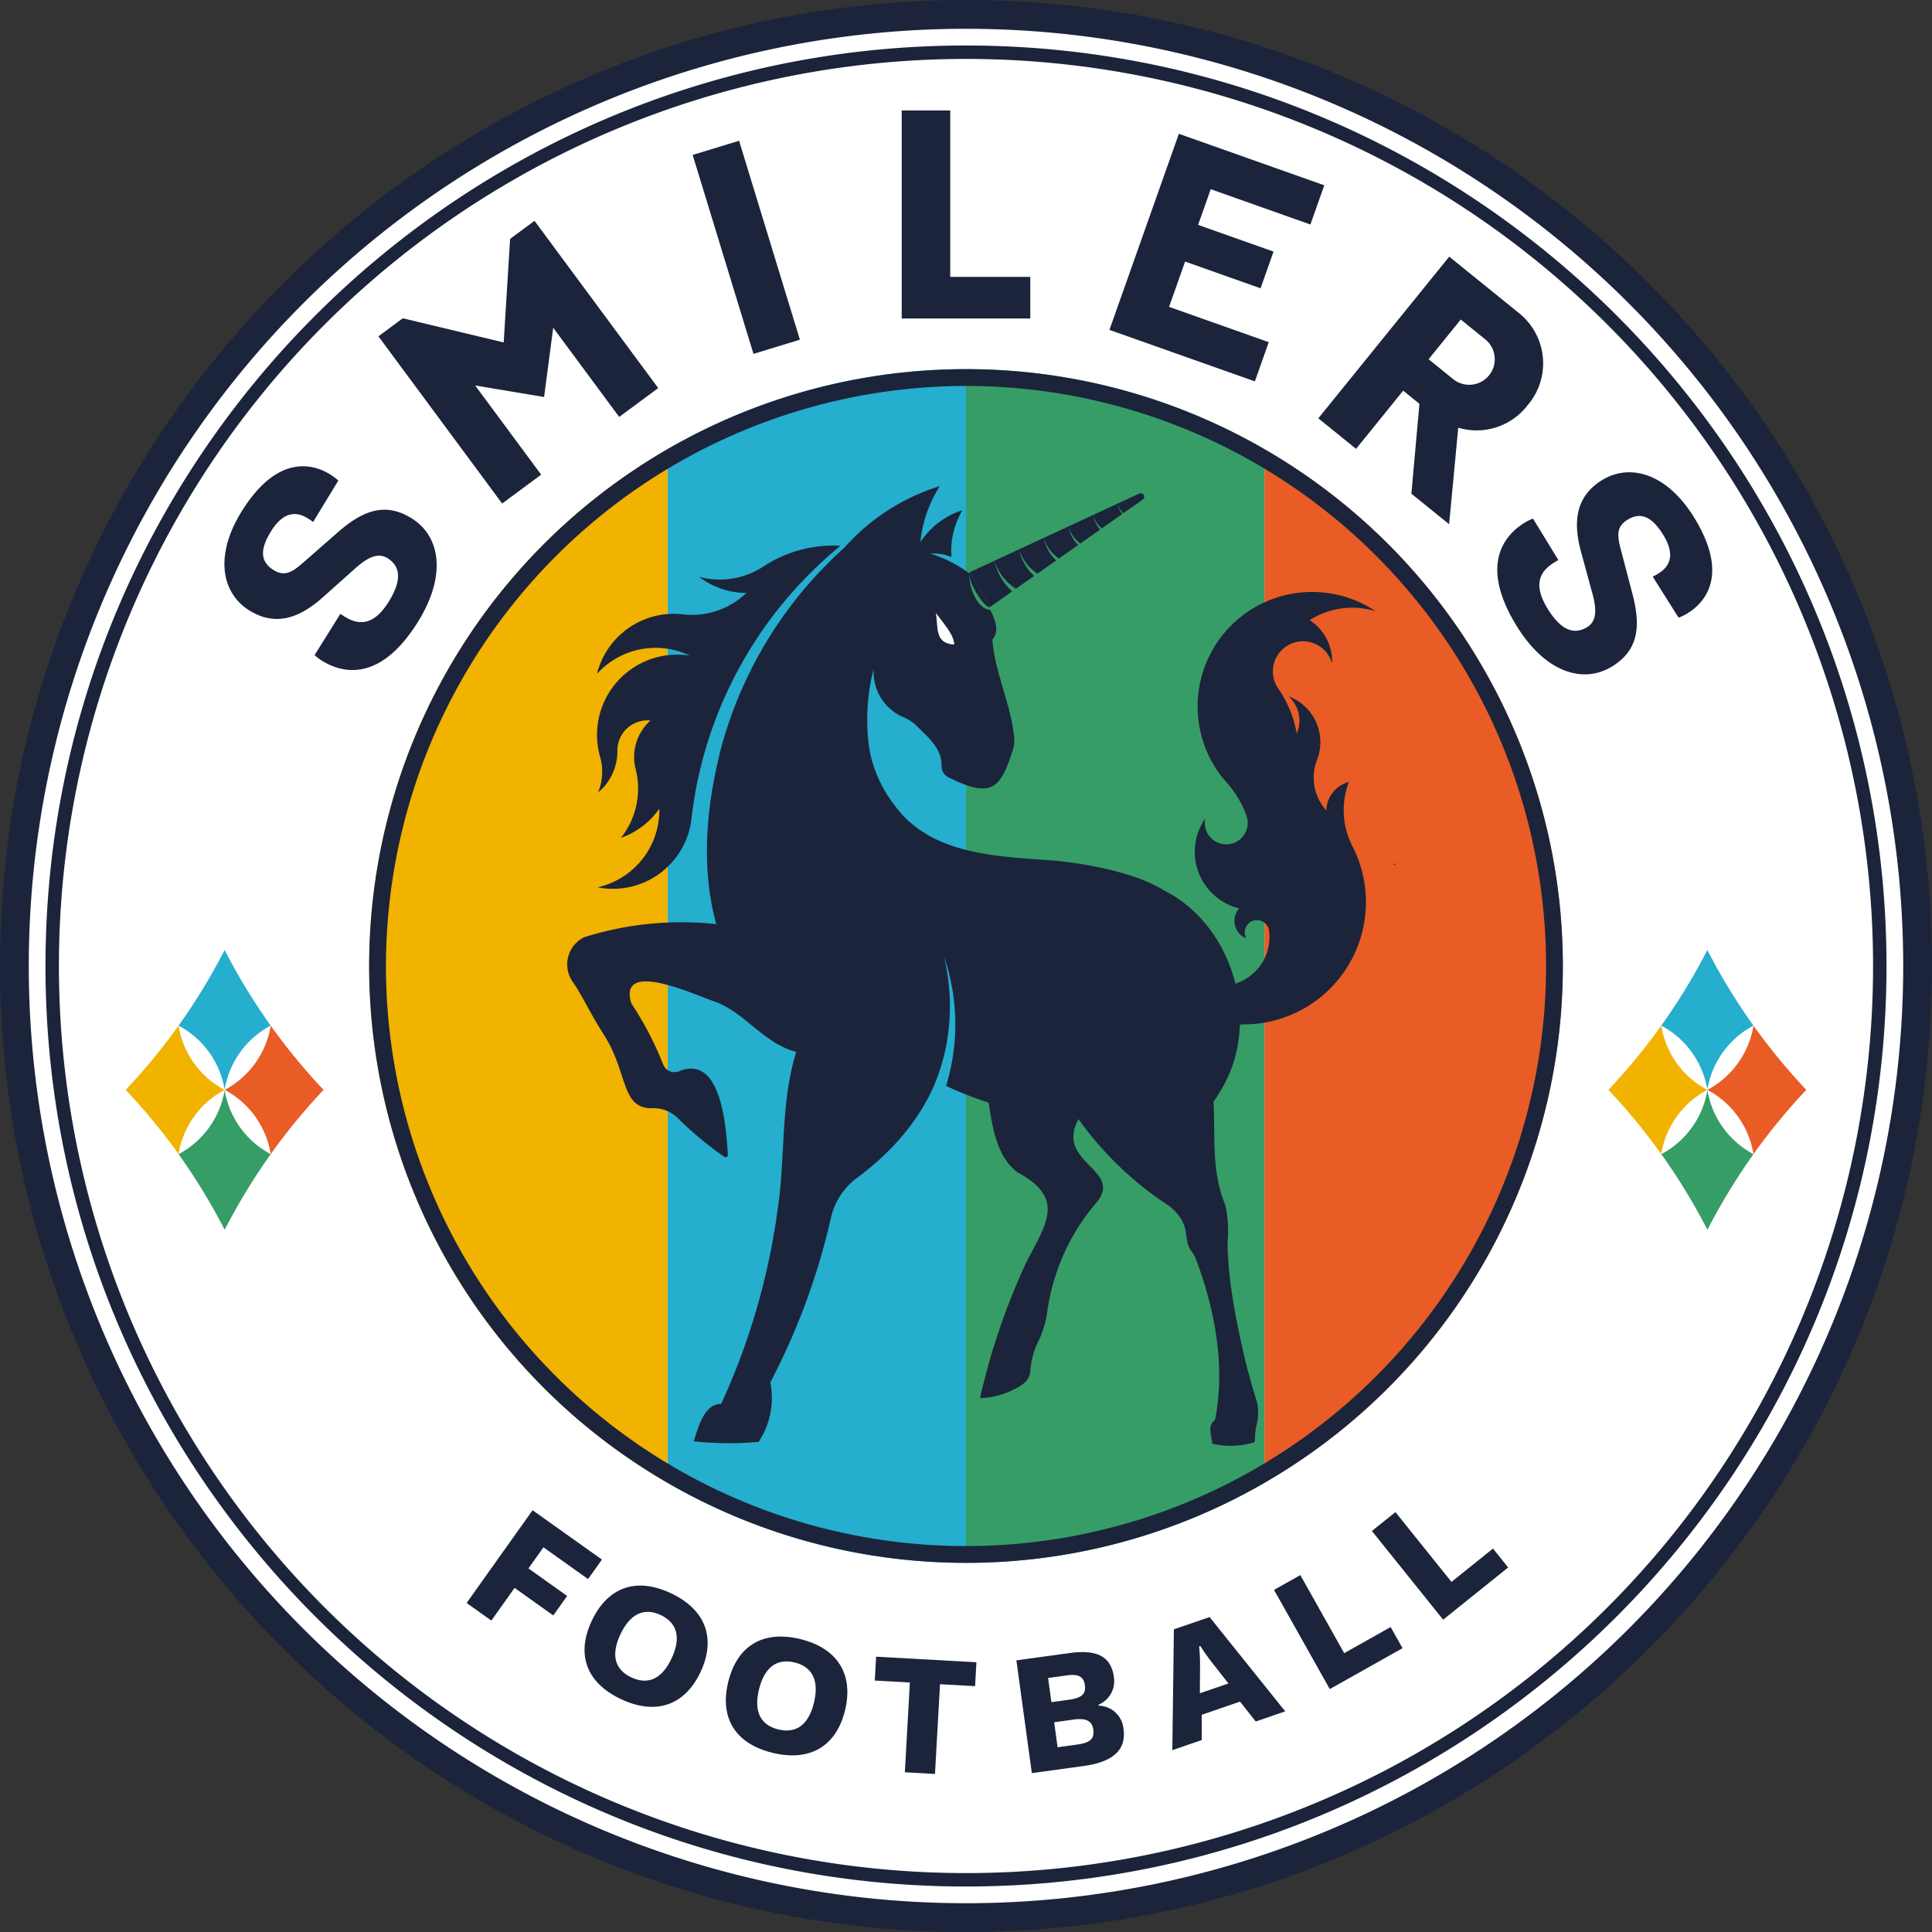 <svg xmlns="http://www.w3.org/2000/svg" width="350" height="350"><rect width="100%" height="100%" fill="#333333" stroke="none"/><defs><clipPath id="a"><path data-name="長方形 762" fill="none" d="M0 0h350v350H0z"/></clipPath></defs><g data-name="グループ 1034"><g data-name="グループ 1033" clip-path="url(#a)"><path data-name="パス 1770" d="M175 .001c-96.5 0-175 78.505-175 175s78.5 175 175 175 175-78.5 175-175-78.506-175-175-175" fill="#1b243b"/><path data-name="パス 1771" d="M174.999 5.215A169.786 169.786 0 115.214 175.001 169.785 169.785 0 01174.999 5.215" fill="#fff"/><path data-name="パス 1772" d="M339.325 175.001A164.326 164.326 0 11175 10.675a164.326 164.326 0 01164.325 164.326" fill="#fff"/><path data-name="パス 1773" d="M174.999 10.675A164.326 164.326 0 1110.673 175 164.326 164.326 0 01174.999 10.675m0-2.433C83.047 8.242 8.24 83.049 8.24 175s74.807 166.76 166.759 166.76S341.758 266.952 341.758 175 266.951 8.242 174.999 8.242" fill="#1b243b"/><path data-name="パス 1774" d="M96.483 273.594l12.563 8.937-2.512 3.53-8.084-5.751-2.718 3.822 7.011 4.99-2.512 3.528-7.011-4.987-4.207 5.92-4.481-3.186z" fill="#1b243b"/><path data-name="パス 1775" d="M107.203 293.629c2.864-6.082 8.018-7.979 14.343-5 6.3 2.967 8.223 8.2 5.359 14.28-2.852 6.054-8.1 7.873-14.4 4.908-6.323-2.979-8.155-8.136-5.3-14.188m14.457 6.81c1.782-3.784 1-6.464-1.974-7.863-2.946-1.389-5.513-.285-7.295 3.5s-.973 6.412 1.974 7.8c2.972 1.4 5.513.351 7.295-3.433" fill="#1b243b"/><path data-name="パス 1776" d="M131.929 304.687c1.6-6.527 6.274-9.412 13.063-7.748 6.761 1.656 9.688 6.4 8.087 12.931-1.592 6.5-6.374 9.325-13.133 7.668-6.791-1.663-9.61-6.351-8.018-12.851m15.523 3.8c.994-4.062-.306-6.533-3.5-7.316-3.162-.773-5.458.817-6.453 4.879s.322 6.474 3.483 7.25c3.191.782 5.475-.751 6.469-4.813" fill="#1b243b"/><path data-name="パス 1777" d="M164.832 304.803l-6.355-.355.24-4.326 18.172 1.017-.242 4.326-6.354-.355-.912 16.26-5.459-.308z" fill="#1b243b"/><path data-name="パス 1778" d="M184.129 300.788l9.617-1.319c4.825-.66 7.515.478 8.046 4.356a4.633 4.633 0 01-2.783 5l.024.176a4.615 4.615 0 014.505 4.269c.523 3.819-2.02 5.946-7.229 6.658l-9.382 1.288zm9.57 7.13c2.515-.344 3.023-1.257 2.842-2.59-.2-1.449-.956-2.131-3.236-1.818l-3.431.471.6 4.38zm1.446 8.126c2.279-.313 3.149-1 2.918-2.692-.212-1.54-1.2-2.157-3.57-1.834l-3.521.485.62 4.528z" fill="#1b243b"/><path data-name="パス 1779" d="M212.662 295.167l6.467-2.221 13.7 17.082-5.338 1.834-2.849-3.6-6.947 2.388.023 4.571-5.34 1.834zm9.876 9.808l-3.04-3.881a35.636 35.636 0 01-2.039-2.9l-.226.076a31.617 31.617 0 01.165 3.417l-.03 5.063z" fill="#1b243b"/><path data-name="パス 1780" d="M230.802 288.021l4.766-2.68 7.948 14.143 8.412-4.729 2.154 3.829-13.178 7.408z" fill="#1b243b"/><path data-name="パス 1781" d="M248.534 277.353l4.262-3.422 10.152 12.645 7.522-6.04 2.748 3.424-11.782 9.46z" fill="#1b243b"/><path data-name="パス 1782" d="M120.936 81.377v187.247a107.6 107.6 0 0054.065 14.5V66.876a107.579 107.579 0 00-54.065 14.5" fill="#25aece"/><path data-name="パス 1783" d="M66.875 175.001a108.058 108.058 0 0054.061 93.624V81.377a108.058 108.058 0 00-54.061 93.624" fill="#f1b200"/><path data-name="パス 1784" d="M283.123 175.001a108.058 108.058 0 00-54.061-93.624v187.247A108.058 108.058 0 00283.123 175" fill="#e95c25"/><path data-name="パス 1785" d="M174.999 66.876v216.249a107.583 107.583 0 0054.063-14.5V81.377a107.6 107.6 0 00-54.063-14.5" fill="#369d66"/><path data-name="パス 1786" d="M61.653 111.216l.765.478c2.3 1.434 5.1 1.954 7.98-2.652 2.336-3.739 2.289-6.368-.188-7.915-1.529-.956-3.276-.462-5.826 1.813l-5.805 5.185c-4.126 3.7-8.518 5.518-13.425 2.454-5-3.123-6.368-9.94-1.326-18.012 6.354-10.168 12.733-8.656 16.018-6.6a10.276 10.276 0 011.444 1.093l-4.569 7.51a9.951 9.951 0 00-.961-.666c-1.936-1.208-4.324-1.392-6.627 2.293-1.974 3.16-2.114 5.485.408 7.06 2.07 1.293 3.462.368 5.562-1.49l6.083-5.329c4.535-3.951 8.593-5.536 13.408-2.527 5.178 3.235 6.379 10.326 1.079 18.808-6.9 11.035-13.767 9.212-17.369 6.963a8.466 8.466 0 01-1.31-1.01z" fill="#1b243b"/><path data-name="パス 1787" d="M282.307 101.452c-.408.25-.452.278-.77.471-2.306 1.415-4.024 3.693-1.185 8.324 2.3 3.759 4.677 4.891 7.166 3.365 1.538-.942 1.877-2.727.979-6.022l-2.051-7.509c-1.469-5.345-1.137-10.088 3.794-13.11 5.025-3.078 11.737-1.264 16.712 6.852 6.264 10.223 2.065 15.255-1.237 17.28a10.144 10.144 0 01-1.623.8l-4.686-7.441a9.444 9.444 0 001.024-.565c1.947-1.192 3.177-3.248.906-6.954-1.945-3.176-3.965-4.338-6.5-2.784-2.08 1.276-1.874 2.934-1.147 5.644l2.054 7.821c1.512 5.821 1.121 10.159-3.721 13.126-5.206 3.191-12.087 1.1-17.313-7.425-6.8-11.1-2.1-16.434 1.519-18.651a8.469 8.469 0 011.488-.723z" fill="#1b243b"/><path data-name="パス 1788" d="M264.175 77.484a11.642 11.642 0 0012.377-3.834c.066-.083.132-.172.2-.257s.141-.16.207-.242a11.646 11.646 0 00-1.721-16.38l-12.695-10.277-23.716 29.287 6.834 5.536L254.2 70.77l2.943 2.383-1.455 16.282 6.833 5.532zm5.63-15.262a4.637 4.637 0 01.205 5.43 4.434 4.434 0 01-.254.341l-.026.031a4.6 4.6 0 01-1.822 1.342 4.8 4.8 0 01-.89.261 4.644 4.644 0 01-3.77-.949l-4.441-3.6 5.826-7.194 4.441 3.6a4.58 4.58 0 01.73.739" fill="#1b243b"/><path data-name="パス 1789" d="M119.242 70.3l-7.069 5.23-11.955-16.156-1.653 12.549-12.484-2.089 11.954 16.155-7.067 5.23-22.416-30.291 4.418-3.269 18.279 4.378 1.162-18.761 4.418-3.269z" fill="#1b243b"/><path data-name="長方形 761" fill="#1b243b" d="M125.482 28.069l8.409-2.57 11.018 36.039-8.41 2.57z"/><path data-name="パス 1790" d="M227.329 69.093l-26.346-9.33 12.58-35.523 26.346 9.33-2.517 7.1-18.057-6.394-2.287 6.465 13.667 4.841-2.353 6.645-13.667-4.841-2.908 8.207 18.061 6.393z" fill="#1b243b"/><path data-name="パス 1791" d="M186.645 57.698h-23.291V20.012h8.793v30.149h14.5z" fill="#1b243b"/><path data-name="パス 1792" d="M40.834 198.21q-.073-.342-.13-.688l-.007-.042v-.033.033l-.007.042q-.057.347-.13.688a16.1 16.1 0 01-8.209 10.877 110.318 110.318 0 017.423 11.942l.5.935a52.373 52.373 0 01.365.705l.061.116v.007-.007l.061-.116c.04-.08.08-.158.122-.236l.243-.469q.248-.469.5-.935a110.32 110.32 0 017.423-11.942 16.1 16.1 0 01-8.215-10.877" fill="#369d66"/><path data-name="パス 1793" d="M40.697 197.445l.017-.009a16.106 16.106 0 008.252-11.179l.054-.3c.009-.049.016-.1.024-.148v-.009l.005.007.017.024.035.049.071.1c.186.261.375.521.565.782q.571.78 1.154 1.55a109.928 109.928 0 007.729 9.128 109.921 109.921 0 00-7.729 9.128q-.584.772-1.154 1.552c-.189.259-.379.52-.565.78l-.071.1-.035.049-.017.024-.005.007v-.009c-.009-.049-.016-.1-.024-.148a9.76 9.76 0 00-.054-.294 15.893 15.893 0 00-.627-2.317 16.076 16.076 0 00-7.625-8.862l-.017-.01" fill="#e95c25"/><path data-name="パス 1794" d="M39.765 173.86l.5-.937c.082-.155.163-.313.243-.469.042-.078.082-.156.122-.235l.061-.116v-.009.009l.061.116.122.235c.08.156.162.315.243.469q.248.469.5.937a110.314 110.314 0 007.423 11.941 16.1 16.1 0 00-8.206 10.878q-.073.342-.13.688l-.007.042v.033-.033l-.007-.042q-.057-.347-.13-.688a16.1 16.1 0 00-8.209-10.879 110.312 110.312 0 007.423-11.941" fill="#25aece"/><path data-name="パス 1795" d="M40.692 197.445l-.017-.009a16.106 16.106 0 01-8.252-11.179l-.054-.3c-.009-.049-.016-.1-.024-.148v-.009l-.005.007-.017.024-.035.049-.071.1c-.186.261-.375.521-.565.782q-.571.78-1.154 1.55a109.927 109.927 0 01-7.729 9.128 109.92 109.92 0 017.729 9.128q.584.772 1.154 1.55c.189.261.379.521.565.782l.071.1.035.049.017.024.005.007v-.009c.009-.049.016-.1.024-.148.017-.1.035-.2.054-.294a15.894 15.894 0 01.627-2.317 16.076 16.076 0 017.625-8.862l.017-.01" fill="#f1b200"/><path data-name="パス 1796" d="M309.449 198.21q-.073-.342-.13-.688l-.007-.042v-.033.033l-.007.042q-.057.347-.13.688a16.1 16.1 0 01-8.209 10.877 110.879 110.879 0 017.423 11.942l.5.935c.082.156.163.313.243.469.04.078.082.156.122.236.021.038.038.078.061.116v.007-.007c.021-.038.04-.078.059-.116l.123-.236.243-.469q.248-.469.5-.935a110.315 110.315 0 017.423-11.942 16.1 16.1 0 01-8.209-10.877" fill="#369d66"/><path data-name="パス 1797" d="M309.308 197.445l.017-.009a16.107 16.107 0 008.253-11.179l.054-.3c.009-.049.016-.1.024-.148v-.009l.005.007.017.024.035.049.071.1c.186.261.375.521.565.782q.571.78 1.154 1.55a109.915 109.915 0 007.729 9.128 109.908 109.908 0 00-7.729 9.128q-.584.772-1.154 1.552c-.189.259-.379.52-.565.78l-.071.1-.035.049-.017.024-.005.007v-.009c-.009-.049-.015-.1-.024-.148a9.76 9.76 0 00-.054-.294 15.924 15.924 0 00-.628-2.317 16.076 16.076 0 00-7.625-8.862l-.017-.01" fill="#e95c25"/><path data-name="パス 1798" d="M308.374 173.86l.5-.937c.082-.155.163-.313.243-.469.042-.078.082-.156.122-.235l.061-.116v-.009.009l.061.116.122.235c.08.156.162.315.243.469q.248.469.5.937a110.321 110.321 0 007.423 11.941 16.1 16.1 0 00-8.209 10.879q-.073.342-.13.688l-.007.042v.033-.033l-.007-.042q-.057-.347-.13-.688a16.1 16.1 0 00-8.209-10.879 110.3 110.3 0 007.423-11.941" fill="#25aece"/><path data-name="パス 1799" d="M309.301 197.445l-.017-.009a16.107 16.107 0 01-8.253-11.179l-.054-.3-.025-.148v-.01l-.005.007-.017.024-.035.049-.071.1c-.186.261-.375.521-.565.782q-.571.78-1.154 1.55a109.932 109.932 0 01-7.729 9.128 109.925 109.925 0 017.729 9.128q.584.772 1.154 1.55c.189.261.379.521.565.782l.071.1.035.049.017.024.005.007v-.012l.025-.148c.017-.1.035-.2.054-.294a15.93 15.93 0 01.627-2.317 16.076 16.076 0 017.625-8.862l.017-.01" fill="#f1b200"/><path data-name="パス 1800" d="M252.676 156.315s-.064.287-.233.3l.3.12z" fill="#1b243b"/><path data-name="パス 1801" d="M174.999 69.917A105.084 105.084 0 1169.917 174.999 105.2 105.2 0 01174.999 69.917m0-3.042a108.125 108.125 0 10108.125 108.124A108.125 108.125 0 00174.999 66.875" fill="#1b243b"/><path data-name="パス 1802" d="M181.329 104.624a10.22 10.22 0 01-1.159-3.047 8.942 8.942 0 003.9 5.068l3.285-2.31a9.015 9.015 0 01-2.729-4.827 7.945 7.945 0 003.32 4.41l3.393-2.385a7.84 7.84 0 01-2.254-4.091 6.974 6.974 0 00.641 1.488 6.892 6.892 0 002.1 2.261l3.5-2.459a6.764 6.764 0 01-1.008-1.324 6.879 6.879 0 01-.773-2.032 5.984 5.984 0 002.167 3.085l3.6-2.536a5.574 5.574 0 01-1.314-2.618 5 5 0 00.457 1.064 4.949 4.949 0 001.154 1.345l3.709-2.609a4.793 4.793 0 01-.348-.511 4.531 4.531 0 01-.516-1.356 3.991 3.991 0 001.057 1.731l3.506-2.466a.631.631 0 00-.629-1.088l-30.676 14.227 3.646 6.316 4.013-2.823a10.2 10.2 0 01-2.042-2.513" fill="#1b243b"/><path data-name="パス 1803" d="M179.359 109.96c-.414.238-1.564-.982-2.572-2.725s-1.488-3.353-1.074-3.591" fill="#1b243b"/><path data-name="パス 1804" d="M225.642 246.667c-1.648-7-3.13-14.242-3.269-21.429a12.342 12.342 0 00.08-1.265h.005a23.023 23.023 0 00-.325-4.912 8.152 8.152 0 00-.436-1.479c-2.223-5.835-1.523-11.882-1.855-18.01.407-.572.791-1.159 1.144-1.766h.005c7.677-12.158 2.666-30.156-10.258-36.575-4.891-3.071-13.555-4.741-19.779-5.329-10.314-.77-22.552-.958-29.082-10.291h-.005a22.986 22.986 0 01-4.373-9.916v-.004a36.992 36.992 0 01.777-14.53 8.91 8.91 0 005.449 8.793 7.18 7.18 0 012.282 1.5c2.1 2.053 4.594 4.118 4.566 7.194a2.269 2.269 0 001.317 2.2c7.672 3.793 9.339 2.2 11.61-5.035a5.5 5.5 0 00.235-2.11c-.507-6.019-3.6-12.041-3.949-17.892 1.394-1.384.381-3.9-.422-5.329-2.23-.155-3.794-3.789-3.806-6.6l.03-.016a23.384 23.384 0 00-7.05-3.582 8.865 8.865 0 013.836.622 14.26 14.26 0 012-8.487 14.316 14.316 0 00-7.632 5.8 22.972 22.972 0 013.513-10.147 37.936 37.936 0 00-17.218 11.081q-2.148 1.921-4.145 4.01a75.011 75.011 0 00-18.237 32.289c-2.661 10.347-3.765 21.551-.886 31.963a58.519 58.519 0 00-23.974 2.386v.005a5.493 5.493 0 00-2.063 8.03v.005c1.785 2.5 2.781 5.056 5.779 9.785 4.262 6.721 2.979 13.368 8.743 13.13a6.306 6.306 0 014.641 1.895c.085.083.172.169.259.252a38.883 38.883 0 001.781 1.677 59.506 59.506 0 006.316 5 .392.392 0 00.614-.342c-.335-6.12-1.488-18.161-8.812-15.18a2.212 2.212 0 01-2.908-1.227 60.416 60.416 0 00-5.77-11.07c-.01-.005-.01-.01-.01-.014-2.454-8.145 11.8-1.37 15.083-.32 5.562 2.009 8.861 7.6 14.815 9.139-2.915 9.2-1.934 19.155-3.393 28.64a124.116 124.116 0 01-10.209 35.111c-3.063-.014-4.145 4.185-4.941 6.678a.1.1 0 00.089.132 61.078 61.078 0 0011.635.08 14.4 14.4 0 002.108-10.774 122.357 122.357 0 0010.985-29.832 12.406 12.406 0 014.78-7.263c4.19-3.076 10.783-8.942 14.209-17.442a36.251 36.251 0 002.522-11.925l-.01-.005.01-.01a37.62 37.62 0 00-1.05-10.7 37.713 37.713 0 01.4 23.45 56.35 56.35 0 005.527 2.3c.718.259 1.441.507 2.169.732.687 4.356 1.474 9.923 5.3 12.676 8.668 4.694 5.145 9.259 1.611 16.108a121.8 121.8 0 00-8.438 24.667.067.067 0 00.066.08 14.244 14.244 0 007.618-2.485 3.289 3.289 0 001.423-2.477 14.125 14.125 0 011.4-5.253 17.558 17.558 0 001.646-5.364c.052-.382.111-.765.174-1.145a38.467 38.467 0 018.452-18.351c5.76-6.294-7.392-7.366-2.96-15.452a60.981 60.981 0 0016.476 15.759c4.274 3.556 2.235 5.838 3.987 8.179a6.672 6.672 0 01.907 1.674c3.37 9.075 5.232 19.093 3.417 28.623a.877.877 0 01-.315.516c-1.1.892-.327 2.835-.231 4.055a14.36 14.36 0 007.7-.315 14.229 14.229 0 01.4-3.44 8.311 8.311 0 00-.2-4.43q-1.038-3.319-1.884-6.7" fill="#1b243b"/><path data-name="パス 1805" d="M170.88 112.799c.885 1.191 1.952 2.593 1.98 3.97-3.615-.208-2.863-3.164-3.318-5.708.12.144.721.916 1.338 1.742" fill="#fff"/><path data-name="パス 1806" d="M153.384 199.695v-.05c.024.026.045.056.064.08a.178.178 0 01-.064-.03" fill="#1b243b"/><path data-name="パス 1807" d="M152.26 98.868q-1.275 1.045-2.5 2.145c-.77.69-1.531 1.4-2.273 2.124a75.178 75.178 0 00-6.69 7.427 74.081 74.081 0 00-5.08 7.317 74.406 74.406 0 00-6.467 13.461q-.889 2.448-1.608 4.976-.349 1.231-.657 2.477a46.191 46.191 0 00-.377 1.606 68.372 68.372 0 00-1.018 5.463c-.1.692-.2 1.389-.278 2.089-.01.075-.021.149-.026.224a14.328 14.328 0 01-17.038 12.567 14.31 14.31 0 0011.2-13.969c0-.09 0-.174-.005-.264a14.348 14.348 0 01-6.954 5.279 14.369 14.369 0 002.639-12.557 8.877 8.877 0 012.715-8.706 4.652 4.652 0 00-.542-.03 5.455 5.455 0 00-5.456 5.458v.134a9.739 9.739 0 01-3.507 7.491 9.667 9.667 0 00.756-3.765 9.788 9.788 0 00-.4-2.772 14.535 14.535 0 0113.988-18.45 13.918 13.918 0 012.284.183 14.325 14.325 0 00-16.812 3.292 14.332 14.332 0 0113.894-10.868 14.575 14.575 0 011.641.1 15.005 15.005 0 001.637.094 14.251 14.251 0 009.89-3.975 14.19 14.19 0 01-8.57-2.925 14.341 14.341 0 0011.744-1.926 23.06 23.06 0 0112.622-3.737c.417 0 .834.01 1.248.04" fill="#1b243b"/><path data-name="パス 1808" d="M244.988 153.277a22.15 22.15 0 01-19.68 32.3c-.766 0-1.736.419-2.268-.115-3.989-3.989-.129-7.044-.129-7.044a8.853 8.853 0 007.069-8.67c0-.323-.021-.647-.05-.961v-.009a1.781 1.781 0 00-.04-.3.04.04 0 00-.005-.024 2.221 2.221 0 10-4.119 1.531 3.4 3.4 0 01-1.278-5.418 10.555 10.555 0 01-6.158-16.272 3.893 3.893 0 107.422-.7l-.016-.043a18.218 18.218 0 00-3.288-5.527.111.111 0 00-.024-.035 20.38 20.38 0 00-.657-.751c-.049-.05-.075-.08-.075-.08a20.737 20.737 0 0127.526-30.427 14.33 14.33 0 00-11.96 1.616 8.849 8.849 0 014.06 7.442c0 .129-.005.259-.01.388a5.456 5.456 0 10-9.716 4.6 20.511 20.511 0 013.326 8.113 5.818 5.818 0 00.483-2.334 5.935 5.935 0 00-1.95-4.4 8.855 8.855 0 015.183 11.4 8.943 8.943 0 00-.647 3.327 8.813 8.813 0 002.293 5.946 5.468 5.468 0 014.079-5.174 14.37 14.37 0 00.633 11.626" fill="#1b243b"/></g></g></svg>